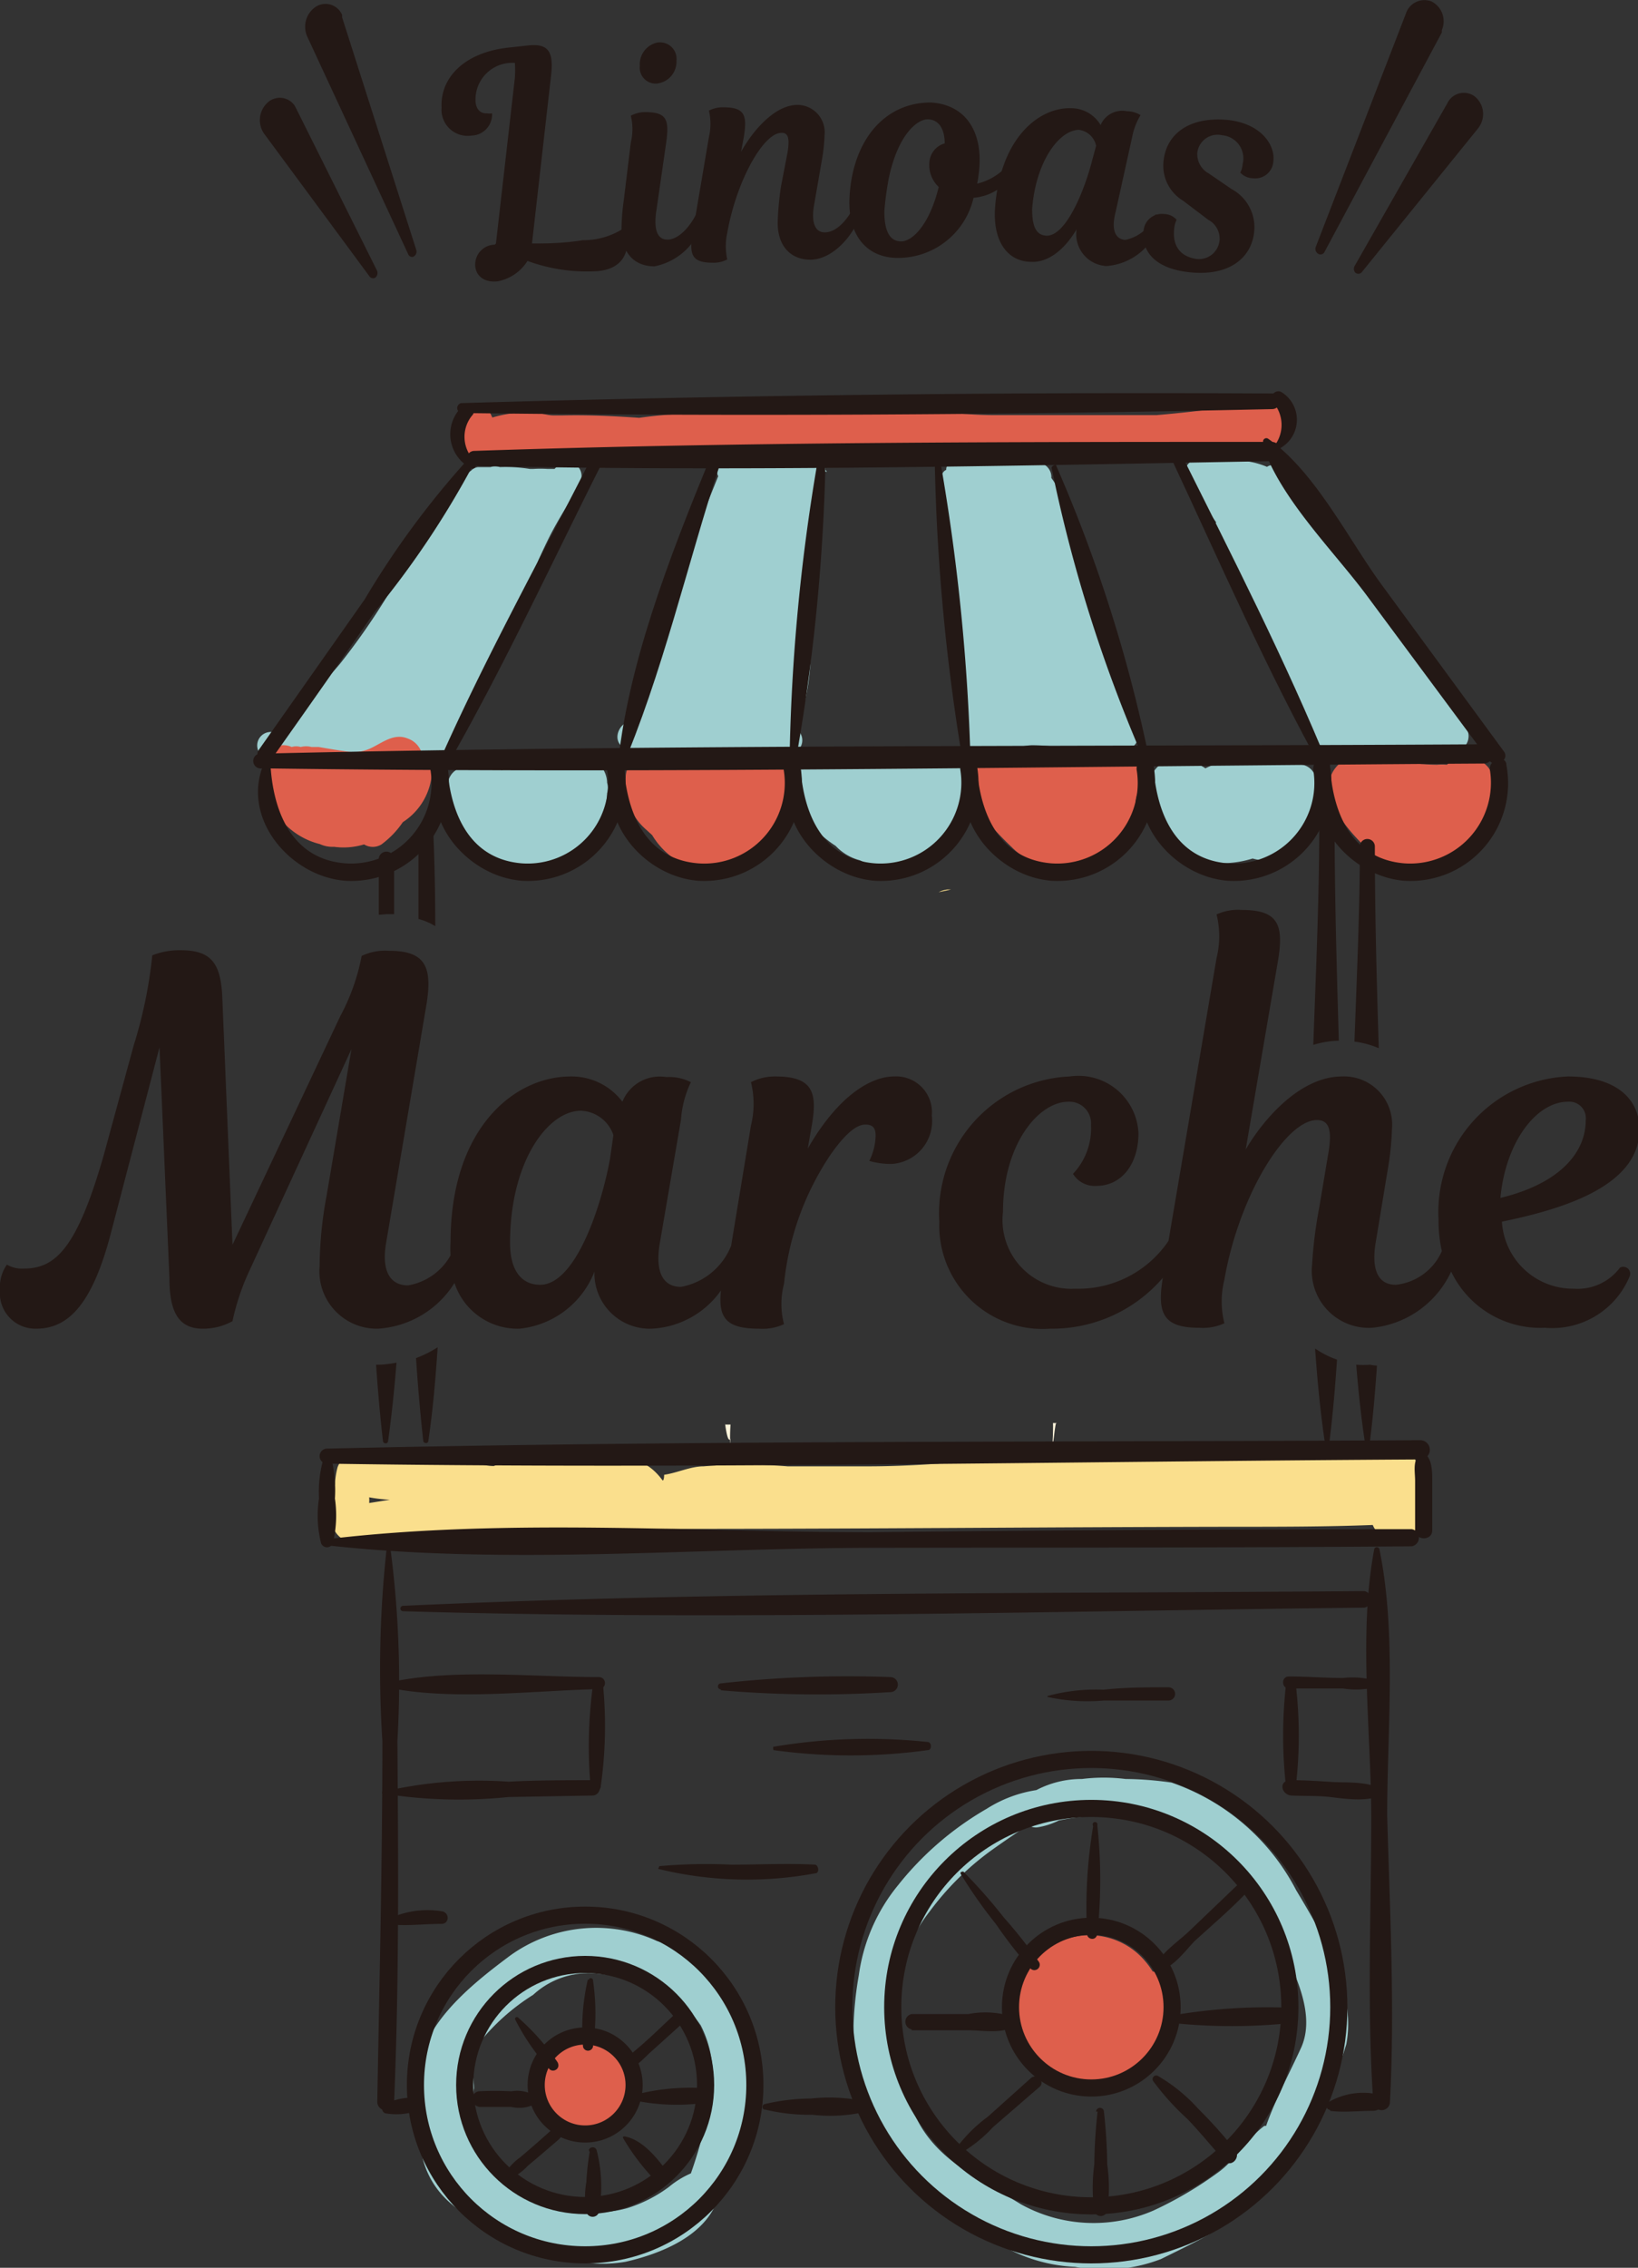 <svg xmlns="http://www.w3.org/2000/svg" viewBox="0 0 54.53 75.44"><rect x="0" y="0" width="54.53" height="75.44" fill="#333333" stroke="none"/><defs><style>.cls-1{fill:#231815;}.cls-2{fill:#fef5dc;}.cls-3{fill:#fadf8d;}.cls-4{fill:#de5f4c;}.cls-5{fill:#9fcfd0;}.cls-6{fill:none;stroke:#231815;stroke-miterlimit:10;stroke-width:0.57px;}</style></defs><title>icon_marche</title><g id="レイヤー_2" data-name="レイヤー 2"><g id="レイヤー_2-2" data-name="レイヤー 2"><path class="cls-1" d="M16.51,8.1l.63-5.51a3.35,3.35,0,0,0,0-.5h-.09a1.22,1.22,0,0,0-1.22,1.24c0,.29.16.46.39.44a.38.38,0,0,0,.16,0,.31.31,0,0,1,0,.09.7.7,0,0,1-.68.65.87.87,0,0,1-1-.93c-.05-1,.77-1.85,2.26-2l.64-.07c.69-.07.84.25.74,1.05l-.63,5.54c.45,0,1,0,1.7-.11a2.46,2.46,0,0,0,1.36-.4.66.66,0,0,1,.12.43c0,.53-.29.94-1,1a5.73,5.73,0,0,1-2.33-.34,1.5,1.5,0,0,1-1,.68c-.5.05-.73-.24-.74-.53a.66.66,0,0,1,.65-.69Z"/><path class="cls-1" d="M21,4.74a1.86,1.86,0,0,0,0-.89,1,1,0,0,1,.48-.12c.72,0,.8.25.7,1l-.34,2.35c-.08.63.08.91.41.89s.73-.39,1-1c.12,0,.21.07.18.26a2.09,2.09,0,0,1-1.64,1.63c-.64,0-1.09-.4-1.1-1.23a7.47,7.47,0,0,1,.08-1Zm.94-3.33a.55.55,0,0,1,.58.61.73.73,0,0,1-.66.76.53.53,0,0,1-.56-.59A.74.74,0,0,1,21.91,1.41Z"/><path class="cls-1" d="M26.22,5.06c.08-.5,0-.65-.21-.64-.59,0-1.49,1.58-1.8,3.33a2.06,2.06,0,0,0,0,.88.93.93,0,0,1-.48.11c-.71,0-.79-.27-.67-1l.54-3.18a1.91,1.91,0,0,0,0-.88,1,1,0,0,1,.49-.11c.71,0,.79.27.67,1l-.09.48c.38-.68,1.09-1.53,1.84-1.56a.91.91,0,0,1,.94,1,5.75,5.75,0,0,1-.09.84L27.1,6.83c-.09.51,0,.91.37.9s.73-.38,1-.93c.12,0,.21.08.18.26-.09.53-.8,1.56-1.66,1.58-.69,0-1.11-.48-1.1-1.25A9.83,9.83,0,0,1,26,6.2Z"/><path class="cls-1" d="M32.61,5.46a4.44,4.44,0,0,1-.08.65,2,2,0,0,0,1.16-.79c.12,0,.18.1.15.26a1.73,1.73,0,0,1-1.43,1,2.58,2.58,0,0,1-2.52,2c-1,0-1.67-.71-1.61-2,.09-1.87,1.14-3.18,2.72-3.17C32.08,3.48,32.66,4.28,32.61,5.46Zm-1.16-.69c0-.51-.22-.8-.57-.8s-1,.52-1.3,2a10.29,10.29,0,0,0-.14,1.06c0,.66.18,1,.56,1s.95-.57,1.25-1.81a1,1,0,0,1-.31-.82A.7.7,0,0,1,31.45,4.77Z"/><path class="cls-1" d="M37.14,7.05c-.16.61,0,.91.32.93a1.36,1.36,0,0,0,1-.84c.12,0,.2.09.15.27a2,2,0,0,1-1.77,1.44,1.06,1.06,0,0,1-1-1.22c-.44.74-1,1.11-1.51,1.08-.75,0-1.3-.64-1.2-1.85.19-2.3,1.48-3.31,2.56-3.26a1.14,1.14,0,0,1,.95.56.78.78,0,0,1,.87-.46.87.87,0,0,1,.46.13,2.2,2.2,0,0,0-.28.73Zm-.78-1.72.13-.48a.67.67,0,0,0-.57-.53c-.63,0-1.43,1-1.56,2.63,0,.58.13.87.47.89C35.48,7.87,36.1,6.35,36.36,5.33Z"/><path class="cls-1" d="M41,6.29a1.44,1.44,0,0,1,.75,1.44c-.09.82-.79,1.46-2.12,1.33S38,8.22,38.07,7.68a.61.61,0,0,1,.68-.56.57.57,0,0,1,.42.19.85.85,0,0,0-.08.29c-.06.51.14.89.66,1A.69.69,0,0,0,40.6,8a.71.71,0,0,0-.38-.69l-.83-.63a1.36,1.36,0,0,1-.65-1.36c.1-.84.82-1.45,2.13-1.33,1.13.12,1.59.85,1.52,1.38a.6.6,0,0,1-.67.56.58.58,0,0,1-.43-.19.76.76,0,0,0,.08-.29.77.77,0,0,0-.68-.95.68.68,0,0,0-.83.57.73.73,0,0,0,.38.7Z"/><path class="cls-1" d="M13.6,8.48,10.23,1.22a.8.8,0,0,1,.29-1,.6.6,0,0,1,.87.28l0,.08,2.47,7.74a.19.19,0,0,1-.1.22A.14.14,0,0,1,13.6,8.48Z"/><path class="cls-1" d="M12.29,9.18,8.78,4.43a.79.79,0,0,1,.11-1,.6.6,0,0,1,.91.07l.06.11L12.55,9a.2.2,0,0,1-.06.24A.15.15,0,0,1,12.29,9.18Z"/><path class="cls-1" d="M43.8,8.22l3-7.76a.65.65,0,0,1,.86-.41A.74.74,0,0,1,48,1l0,.08-3.9,7.29a.15.15,0,0,1-.22.07A.19.19,0,0,1,43.8,8.22Z"/><path class="cls-1" d="M45.09,8.86l3.09-5.42a.61.61,0,0,1,.89-.25.75.75,0,0,1,.19,1,.61.61,0,0,1-.07.1L45.33,9.06a.15.15,0,0,1-.22,0A.2.2,0,0,1,45.09,8.86Z"/><path class="cls-2" d="M24.32,47.86a2.56,2.56,0,0,0,0,.39,6.1,6.1,0,0,1,0-.86h-.18C24.12,47.15,24.2,48.07,24.32,47.86Z"/><path class="cls-2" d="M35,48.21c.06.09.12-1,.18-.87h-.13C35.07,47.25,35.05,48.31,35,48.21Z"/><path class="cls-3" d="M31.25,29.68a.82.82,0,0,1,.31-.09h.1Z"/><path class="cls-4" d="M42,13.39c-1.18.17-2.33.32-3.5.42-1.66,0-3.31,0-5,0H33.1c-.72,0-1.44-.08-2.16-.14-1.6-.11-3.2-.08-4.81,0a.55.55,0,0,0-.29.09c-1,0-2,0-2.93,0a14.72,14.72,0,0,0-1.63.14c-.86-.06-1.7-.1-2.56-.08h-.29c-.19,0-.38-.07-.58-.09a4.05,4.05,0,0,0-1.46.16l-.06-.13a.47.47,0,0,0-.5-.2.68.68,0,0,0-.51.9,1,1,0,0,0,.1.17.94.94,0,0,0,.09.52.39.39,0,0,0,.54.15s0,0,.05-.05a2.17,2.17,0,0,0,.79.15c.79,0,1.64-.09,2.43-.14q.42,0,.84-.09h.2c.92,0,1.83-.06,2.75-.09h.06c2.09.05,4.2.21,6.29.15.6,0,1.2-.08,1.79-.13h0c1.3,0,2.61,0,3.91,0L36.66,15H39a15.07,15.07,0,0,0,3.29,0C43.57,14.66,43.23,13.21,42,13.39Z"/><path class="cls-5" d="M20.21,26.39a.59.59,0,0,0,0-.35.88.88,0,0,0-1.5-.61l-.36-.05-.28,0a2.7,2.7,0,0,0-1.36.24,1.29,1.29,0,0,0-.81-.08.47.47,0,0,0-.17,0c-1-.17-1,1-.63,1.6a3.51,3.51,0,0,0,.27.4,2.37,2.37,0,0,0,1.06,1.13A2,2,0,0,0,18,28.8a1.43,1.43,0,0,0,1.12-.3,1.72,1.72,0,0,0,.55-.77A2,2,0,0,0,20.21,26.39Z"/><path class="cls-5" d="M32,25.43a1.32,1.32,0,0,0-.5-.22c-.08-.08.06-.13-.1-.11s.12.06.12.06v.08H31a2.79,2.79,0,0,0-.5,0s-.06,0-.09,0c-.48.06-1,.08-1.44.14l-.29.05h-.22a1.43,1.43,0,0,0-1.35,0l-.05,0-.26,0c-.56-.08-.64.76-.17,1a2.08,2.08,0,0,0,.65,1.29,3.87,3.87,0,0,0,.54.42,1.69,1.69,0,0,0,.81.48,2,2,0,0,0,.47.16,2.15,2.15,0,0,0,1.69-.1,2.08,2.08,0,0,0,1-1.3C32.27,26.74,32.63,26,32,25.43Z"/><path class="cls-5" d="M43.78,26.17a.56.56,0,0,0-.54-.74h0a1.25,1.25,0,0,0-1.12-.11,1.67,1.67,0,0,0-.73.09,1.76,1.76,0,0,0-1.26.15,2.58,2.58,0,0,0-.63-.3,1,1,0,0,0-1.23,1.22,2,2,0,0,0,.56,1c0,.53.38,1,1.2,1.17a3.39,3.39,0,0,0,1.67-.09,1.89,1.89,0,0,0,.71.06,1.69,1.69,0,0,0,1.38-2A1.29,1.29,0,0,0,43.78,26.17Z"/><path class="cls-5" d="M18.56,15.5l-.1.1-.23,0a3.85,3.85,0,0,0-.48,0l-.11,0a5.15,5.15,0,0,0-1-.06.46.46,0,0,0-.31,0l-.06,0-.09,0-.27,0a.39.39,0,0,0-.23.12,1,1,0,0,0-.17.14,16.09,16.09,0,0,0-1.07,1.49,11.29,11.29,0,0,0-.89,1.39,22.63,22.63,0,0,1-2.23,3.4c-.66.79-1.45,1.46-2.09,2.27H9a.45.45,0,0,0-.12.88,9.83,9.83,0,0,0,1.8,0c.65.05,1.3.07,1.95.1a1.7,1.7,0,0,0,1.14-.18.94.94,0,0,0,.12.22.47.47,0,0,0,.65,0,8.26,8.26,0,0,0,1.83-3.64c.12-.21.24-.43.35-.66s.4-.75.59-1.11.3-.62.44-.94a3.52,3.52,0,0,0,.18-.4c.11-.24.22-.48.34-.72.32-.65.74-1.25,1.06-1.9A.47.47,0,0,0,18.56,15.5Z"/><path class="cls-5" d="M27.48,15.63c0-.5-.73-.55-.91-.18a8.2,8.2,0,0,0-.83,0c-.45,0-.92.06-1.37,0h-.06a.29.29,0,0,0-.4.39s-.64,1.58-.68,1.74v0a.32.32,0,0,0-.19.16,23.39,23.39,0,0,0-.89,3.13,17.78,17.78,0,0,0-1,3.14c-.48-.14-.86.63-.36.87.91.44,2.31.21,3.3.21.65,0,2.17.52,2.56-.24a.45.45,0,0,0-.13-.59,7.73,7.73,0,0,0,.47-2.47c.07-1,0-1.93.1-2.9s.33-2.14.37-3.2l.07,0Z"/><path class="cls-5" d="M37.27,22.25c-.35-.8-.77-1.56-1.07-2.38-.11-.3-.23-.6-.34-.89a15.33,15.33,0,0,0-.33-1.61A2.7,2.7,0,0,0,35,15.9a.48.48,0,0,0-.46-.51,1.74,1.74,0,0,0-.39,0,.65.65,0,0,0-.16-.13,3.33,3.33,0,0,0-1.3,0,2.5,2.5,0,0,0-1,.09.29.29,0,0,0-.19.28.27.27,0,0,0-.15.3c.15,1.43.05,2.87.22,4.32.08.71.13,1.42.2,2.13S32,23.8,32,24.48a.55.55,0,0,0,1,.36c.37.19,1-.05,1.37-.05a6,6,0,0,1,.94.08.49.49,0,0,0,.31.19,2.46,2.46,0,0,0,.37,0,.45.45,0,0,0,.59.15l-.07,0h0l.08,0,.17-.06a.56.56,0,0,0,.33-.23s0,0,0,0a.58.58,0,0,0,.83-.51A6.44,6.44,0,0,0,37.27,22.25Z"/><path class="cls-5" d="M48.84,24.27c-.81-1.55-2-2.8-2.9-4.3-.54-.88-1.15-1.69-1.77-2.52a9.65,9.65,0,0,0-1.62-1.92.33.33,0,0,0-.37,0,2.78,2.78,0,0,0-1.24-.21,2.86,2.86,0,0,0-.82.06L40,15.28c-.28-.08-.63.21-.51.51a16.76,16.76,0,0,0,1,1.59.44.44,0,0,0-.14.48A21.35,21.35,0,0,0,42,21c.15.28.28.57.42.86s.23.66.37,1a5.56,5.56,0,0,0,1,2.07.52.52,0,0,0,.81-.13,11.36,11.36,0,0,0,1.54.09,17,17,0,0,0,2,.05A.51.51,0,0,0,48.84,24.27Z"/><path class="cls-4" d="M19.56,67.8a1.41,1.41,0,0,0-1.45.36A1.68,1.68,0,0,0,17.85,70a1.86,1.86,0,0,0,1.56,1,.5.5,0,0,0,.21,0,1.37,1.37,0,0,0,1.15-.64A1.86,1.86,0,0,0,19.56,67.8Z"/><path class="cls-4" d="M39.07,66.72a1.55,1.55,0,0,0,0-.31c0-.09-.07-.17-.1-.25s-.07-.15,0,0a.85.85,0,0,0-.6-.58,2.52,2.52,0,0,0-.24-.33A2.42,2.42,0,0,0,34.65,65a2.62,2.62,0,0,0,0,3.71,3.37,3.37,0,0,0,.43.34,2.1,2.1,0,0,0,.81.39,2,2,0,0,0,2.37-.64.94.94,0,0,0,.12-.18.8.8,0,0,0,.3-.19,1.4,1.4,0,0,0,.41-1A2.61,2.61,0,0,0,39.07,66.72Z"/><path class="cls-4" d="M14.38,25.69a.72.72,0,0,0-.33-.6.74.74,0,0,0-.47-.52c-.48-.2-.87.16-1.28.34a1.6,1.6,0,0,1-.55.12q-.57-.08-1.14-.18l-.24,0a.72.72,0,0,0-.36,0,.51.51,0,0,0-.3,0,.65.65,0,0,0-.9.42,2.47,2.47,0,0,0,1.84,2.81,1,1,0,0,0,.47.09,2.33,2.33,0,0,0,1-.08.55.55,0,0,0,.58,0,3.06,3.06,0,0,0,.71-.74A2.11,2.11,0,0,0,14.38,25.69Z"/><path class="cls-4" d="M25.49,25.09c-.62,0-1.14.39-1.75.44A3.54,3.54,0,0,1,22,25.19a.78.78,0,0,0-1.17.67,2,2,0,0,0,.66,1.72l.22.2A2.57,2.57,0,0,0,23,28.86a2.15,2.15,0,0,0,2.27-.56,4.07,4.07,0,0,0,1-2.46A.76.76,0,0,0,25.49,25.09Z"/><path class="cls-4" d="M37.53,25.17a9.43,9.43,0,0,0-1.76.14,13.49,13.49,0,0,1-1.42-.06c-.62,0-1.77-.14-2.08.58a.77.77,0,0,0,.12.91,12,12,0,0,0,1.3,1.45,2.19,2.19,0,0,0,1,.58,1.62,1.62,0,0,0,1-.08.57.57,0,0,0,.44.17A2.42,2.42,0,0,0,37.46,28c.59-.55.13-1.21.49-1.79A.7.7,0,0,0,37.53,25.17Z"/><path class="cls-4" d="M49.68,26.1a.69.69,0,0,0-.22-.66.91.91,0,0,0-1.29,0,1.84,1.84,0,0,0-.33,0,7,7,0,0,1-1.28-.13,2.88,2.88,0,0,0-1.24,0c-.29-.32-.84.07-1,.47-.31.91.59,1.86,1.18,2.45a2,2,0,0,0,2.68.45l.19-.15a2,2,0,0,0,1.29-2.39Z"/><path class="cls-5" d="M25.18,68.79a4.6,4.6,0,0,0-3.31-4.22,4.9,4.9,0,0,0-4.88.48c-1.46,1.09-3.55,2.73-3,4.85a.51.51,0,0,0,.09.18,3.87,3.87,0,0,0,0,1.76c.43,1.55,1.75,2,3,2.74a5.69,5.69,0,0,0,.6.4,4.43,4.43,0,0,0,1.15.16,4.6,4.6,0,0,0,2,.1c1.18-.27,2.66-.86,3.07-2.1a.5.5,0,0,0,0-.27A5.7,5.7,0,0,0,25.18,68.79Zm-4.31,4.67a3.84,3.84,0,0,1-2.7-.26c-.82-.47-2-.77-2.39-1.73a5.24,5.24,0,0,1,0-2,3,3,0,0,0-.16-.89,2.61,2.61,0,0,1,.26-.53,7.2,7.2,0,0,1,1.87-1.69,2.72,2.72,0,0,1,1.87-.72,5.79,5.79,0,0,1,1.93.41,3.33,3.33,0,0,1,1.78,1.33,3.67,3.67,0,0,1,.34,2.31A15.19,15.19,0,0,1,23,72.3a3,3,0,0,0-.73.45A4.63,4.63,0,0,1,20.87,73.46Z"/><path class="cls-5" d="M43.15,62.88A7.37,7.37,0,0,0,39,59.3a11.26,11.26,0,0,0-1.53-.12,5.86,5.86,0,0,0-1.45,0,3.25,3.25,0,0,0-1.52.37,4.28,4.28,0,0,0-1.65.62,10.44,10.44,0,0,0-2.95,2.54,6,6,0,0,0-1.31,3,11.66,11.66,0,0,0-.18,2.16A6.88,6.88,0,0,0,29.2,71c.87,1.9,2.48,2.65,4.16,3.7a5.31,5.31,0,0,0,2.43.71,5.26,5.26,0,0,0,2.86-.26c1.48-.73,3.35-1.58,4.13-3.15a5.56,5.56,0,0,0,1-1.63A10.82,10.82,0,0,0,44.82,68C45.16,66.23,44,64.3,43.15,62.88Zm.16,5.25c-.38.83-.85,1.7-1.16,2.59l-.06,0c-.6.45-.93,1.11-1.54,1.55a12.62,12.62,0,0,1-2.16,1.27,5,5,0,0,1-4.4-.21c-1.32-.82-2.76-1.41-3.48-2.86-.21-.42-.39-.86-.56-1.3a.22.22,0,0,0,0-.08c0-.55-.12-1.07-.11-1.63a9.86,9.86,0,0,1,.1-1.44,4.8,4.8,0,0,1,1-2.42,9.43,9.43,0,0,1,2-2c.43-.31.86-.6,1.29-.89a.43.43,0,0,0,.3.08,2.43,2.43,0,0,0,.72-.23,6.54,6.54,0,0,1,1.07-.14,5,5,0,0,1,1.17.11,8.57,8.57,0,0,1,1.14,0c1.6.38,2.86,2,3.6,3.34C42.82,65.11,43.91,66.82,43.31,68.13Z"/><path class="cls-3" d="M47.11,48.55a.79.79,0,0,0-1.38-.27.83.83,0,0,0-.15,0h-.07v0c-2.83,0-5.65.08-8.47.07s-5.42.43-8.15.43l-2.67,0a17.44,17.44,0,0,0-2.8,0c-.43,0-.88.22-1.31.28,0,0,0,.19-.05.19h0c-.74-1-1.52-.66-2.32-.63-1.16,0-2.2-.31-3.3.15-.33,0-.66-.13-1-.18a11.61,11.61,0,0,0-1.65-.2,7.7,7.7,0,0,1-1.59.07.66.66,0,0,0-.37,0,.52.52,0,0,0-.6.38,2.71,2.71,0,0,0-.08.55c-.24.58-.29,1.57.34,1.85a2.2,2.2,0,0,0,1,0c.58,0,1.14-.15,1.72-.14,2.79,0,5.61-.24,8.41-.24,6.14,0,12.27-.06,18.41-.07,1.56,0,3.12,0,4.67-.06.3.73,1.55.67,1.5-.25l0-.27A2.18,2.18,0,0,0,47.11,48.55ZM12.29,50a1.21,1.21,0,0,0,0-.19,5,5,0,0,0,.69.08Z"/><path class="cls-1" d="M12.87,51.53a36.82,36.82,0,0,0-.14,6.39c0,4-.1,8-.17,12a.28.28,0,0,0,.56,0c.17-4,.14-8,.11-12A34.07,34.07,0,0,0,13,51.53a.09.09,0,0,0-.17,0Z"/><path class="cls-1" d="M45.75,51.53c-.53,2.81-.11,6-.1,8.87,0,3.17-.15,6.41.07,9.57a.28.28,0,0,0,.55,0c.17-3.16,0-6.4-.09-9.57,0-2.83.32-6.07-.26-8.87a.09.09,0,0,0-.17,0Z"/><path class="cls-1" d="M11,51.42c5.89.64,12.1.08,18,.07s12,0,18-.05a.29.29,0,0,0,0-.57q-9,0-18,.1c-5.91,0-12.12-.47-18,.22a.12.12,0,0,0,0,.23Z"/><path class="cls-1" d="M10.89,48.69c12.12.19,24.27-.07,36.39-.14a.32.32,0,0,0,0-.64c-12.12.07-24.27,0-36.39.28a.25.25,0,0,0,0,.5Z"/><path class="cls-1" d="M10.81,48.39a4,4,0,0,0-.19,1.46,3.73,3.73,0,0,0,.07,1.49.21.21,0,0,0,.39,0,3.92,3.92,0,0,0,.07-1.49A4.48,4.48,0,0,0,11,48.39a.08.08,0,0,0-.15,0Z"/><path class="cls-1" d="M47.32,48.34c-.31.2-.21.6-.21.93,0,.54,0,1.09,0,1.63,0,.36.58.37.57,0,0-.54,0-1.09,0-1.63,0-.32,0-.75-.27-.93a.11.11,0,0,0-.08,0Z"/><circle class="cls-6" cx="19.48" cy="69.36" r="5.65"/><circle class="cls-6" cx="19.48" cy="69.36" r="4.01"/><circle class="cls-6" cx="19.48" cy="69.36" r="1.63"/><path class="cls-1" d="M19.57,65.85a7.09,7.09,0,0,0-.16,2.24.17.17,0,0,0,.33,0,7.52,7.52,0,0,0,0-2.22c0-.07-.13-.1-.14,0Z"/><path class="cls-1" d="M19.63,71.59a8.6,8.6,0,0,0-.11,1,2.84,2.84,0,0,0,0,1,.22.22,0,0,0,.42,0,4.83,4.83,0,0,0-.08-2.07.14.14,0,0,0-.26,0Z"/><path class="cls-1" d="M15.93,70.09c.36,0,.73,0,1.09,0A1.16,1.16,0,0,0,17.8,70a.17.17,0,0,0,0-.29,1.15,1.15,0,0,0-.78-.14,9.92,9.92,0,0,0-1.09,0,.26.26,0,0,0,0,.51Z"/><path class="cls-1" d="M21.2,69.89a7,7,0,0,0,2.14.08.26.26,0,0,0,0-.51,7.28,7.28,0,0,0-2.14.21.12.12,0,0,0,0,.22Z"/><path class="cls-1" d="M17.15,67.18a7.47,7.47,0,0,0,1.13,1.64c.13.15.4,0,.28-.22a7.79,7.79,0,0,0-1.32-1.49.06.06,0,0,0-.09.07Z"/><path class="cls-1" d="M20.74,71.12a7.35,7.35,0,0,0,1.11,1.45c.18.25.6,0,.42-.24-.35-.49-.86-1.15-1.48-1.26,0,0-.07,0-.05.05Z"/><path class="cls-1" d="M16.77,72.56a1.89,1.89,0,0,0,.81-.52c.34-.28.66-.56,1-.85s-.09-.45-.28-.28-.64.57-1,.87a1.85,1.85,0,0,0-.6.73,0,0,0,0,0,.05,0Z"/><path class="cls-1" d="M20.83,68.8c.34,0,.54-.27.78-.49l1.11-1c.18-.18-.1-.45-.28-.28-.37.34-.72.69-1.08,1s-.54.41-.54.75Z"/><circle class="cls-6" cx="36.33" cy="66.77" r="8.24"/><circle class="cls-6" cx="36.33" cy="66.77" r="6.61"/><circle class="cls-6" cx="36.33" cy="66.77" r="2.69"/><path class="cls-1" d="M36.39,60.76a16.52,16.52,0,0,0-.2,3.58c0,.17.29.25.34,0a16.85,16.85,0,0,0,0-3.62.08.08,0,1,0-.15,0Z"/><path class="cls-1" d="M36.54,70.24A17.13,17.13,0,0,0,36.43,72a5.89,5.89,0,0,0,0,1.57.23.23,0,0,0,.43,0,5.49,5.49,0,0,0,0-1.57,17.13,17.13,0,0,0-.11-1.75.13.13,0,1,0-.26,0Z"/><path class="cls-1" d="M30.35,67.54c.63,0,1.26,0,1.89,0,.47,0,1.12.13,1.53-.14a.17.17,0,0,0,0-.29A2.93,2.93,0,0,0,32.24,67c-.63,0-1.26,0-1.89,0a.26.26,0,0,0,0,.51Z"/><path class="cls-1" d="M39.06,67.3a18.72,18.72,0,0,0,3.89,0,.26.26,0,0,0,0-.51,18.71,18.71,0,0,0-3.89.25.11.11,0,0,0,0,.21Z"/><path class="cls-1" d="M32,62.37A16.13,16.13,0,0,0,33.15,64a15.24,15.24,0,0,0,1.16,1.49.18.18,0,0,0,.28-.22,16.52,16.52,0,0,0-1.17-1.48,17.79,17.79,0,0,0-1.35-1.53s-.12,0-.09.07Z"/><path class="cls-1" d="M31.74,71.76a4.68,4.68,0,0,0,1.32-1l1.55-1.34c.19-.17-.09-.46-.29-.29l-1.44,1.29a4.86,4.86,0,0,0-1.19,1.25,0,0,0,0,0,0,.07Z"/><path class="cls-1" d="M38.44,65.58c.52,0,1-.66,1.32-1,.57-.52,1.14-1,1.69-1.57.19-.17-.09-.45-.28-.28l-1.59,1.52c-.36.35-1.08.8-1.15,1.32,0,0,0,0,0,0Z"/><path class="cls-1" d="M38.39,69.23a8.49,8.49,0,0,0,1.14,1.26c.43.45.82.93,1.23,1.39.22.25.56-.11.36-.36a16.26,16.26,0,0,0-1.24-1.38,5.53,5.53,0,0,0-1.33-1.08.12.12,0,0,0-.16.17Z"/><path class="cls-1" d="M12.82,70.3a2.13,2.13,0,0,0,1.06-.08.22.22,0,0,0-.06-.44,2.16,2.16,0,0,0-1,.21.17.17,0,0,0,0,.31Z"/><path class="cls-1" d="M25.48,70.18a6.27,6.27,0,0,0,1.56.17,5.28,5.28,0,0,0,1.59-.06.22.22,0,0,0,0-.42A5.63,5.63,0,0,0,27,69.81a6.8,6.8,0,0,0-1.56.19.1.1,0,0,0,0,.18Z"/><path class="cls-1" d="M44.28,70.22c.46.06.94,0,1.41,0s.36-.55,0-.58a2.3,2.3,0,0,0-1.48.3.14.14,0,0,0,.07.25Z"/><path class="cls-1" d="M15.79,15.5c8.83.19,17.71,0,26.54-.16a.32.32,0,0,0,0-.64c-8.83,0-17.71,0-26.54.3a.25.25,0,0,0,0,.5Z"/><path class="cls-1" d="M8.73,25.56c13.54.19,27.11-.08,40.66-.16a.32.32,0,0,0,0-.64c-13.55.08-27.12,0-40.66.31a.25.25,0,1,0,0,.49Z"/><path class="cls-1" d="M15.56,15.3a28.92,28.92,0,0,0-3.42,4.64l-3.52,5c-.2.28.26.54.45.27q1.71-2.41,3.4-4.85a29.85,29.85,0,0,0,3.29-4.91.13.13,0,0,0-.2-.15Z"/><path class="cls-1" d="M42,14.71c.57,1.85,2.44,3.65,3.56,5.18l4,5.39c.22.3.72,0,.5-.29l-4.08-5.56c-1.09-1.49-2.21-3.76-3.77-4.84a.11.11,0,0,0-.16.12Z"/><path class="cls-1" d="M8.83,25.3c-.88,1.84.79,3.85,2.66,4a3.25,3.25,0,0,0,3.4-3.84c-.05-.37-.61-.21-.56.15a2.68,2.68,0,0,1-2.84,3.11C9.66,28.57,9.07,26.91,9,25.35c0-.09-.14-.14-.18-.05Z"/><path class="cls-1" d="M14.71,25.3c-.88,1.84.79,3.85,2.66,4a3.25,3.25,0,0,0,3.4-3.84c-.05-.37-.61-.21-.56.15a2.68,2.68,0,0,1-2.84,3.11c-1.83-.15-2.42-1.81-2.49-3.37,0-.09-.13-.14-.17-.05Z"/><path class="cls-1" d="M20.58,25.3c-.87,1.84.79,3.85,2.66,4a3.25,3.25,0,0,0,3.4-3.84c-.05-.37-.6-.21-.55.15a2.68,2.68,0,0,1-2.85,3.11c-1.83-.15-2.41-1.81-2.48-3.37a.1.1,0,0,0-.18-.05Z"/><path class="cls-1" d="M26.46,25.3c-.88,1.84.79,3.85,2.66,4a3.25,3.25,0,0,0,3.4-3.84c-.05-.37-.6-.21-.55.15a2.69,2.69,0,0,1-2.85,3.11c-1.83-.15-2.42-1.81-2.48-3.37,0-.09-.14-.14-.18-.05Z"/><path class="cls-1" d="M32.34,25.3c-.88,1.84.79,3.85,2.66,4a3.25,3.25,0,0,0,3.4-3.84c0-.37-.61-.21-.56.15A2.68,2.68,0,0,1,35,28.72c-1.83-.15-2.42-1.81-2.49-3.37,0-.09-.13-.14-.17-.05Z"/><path class="cls-1" d="M38.21,25.3c-.87,1.84.79,3.85,2.66,4a3.25,3.25,0,0,0,3.4-3.84c-.05-.37-.6-.21-.55.15a2.68,2.68,0,0,1-2.85,3.11c-1.82-.15-2.41-1.81-2.48-3.37a.1.1,0,0,0-.18-.05Z"/><path class="cls-1" d="M44.09,25.3c-.88,1.84.79,3.85,2.66,4a3.25,3.25,0,0,0,3.4-3.84c0-.37-.6-.21-.55.15a2.69,2.69,0,0,1-2.85,3.11c-1.83-.15-2.42-1.81-2.48-3.37,0-.09-.14-.14-.18-.05Z"/><path class="cls-1" d="M26.42,25.69A64.46,64.46,0,0,0,27.48,15.4c0-.18-.25-.17-.27,0a64.5,64.5,0,0,0-.93,10.27.07.07,0,0,0,.14,0Z"/><path class="cls-1" d="M20.65,25.68c1.4-3.24,2.23-6.91,3.33-10.27.08-.24-.28-.32-.37-.1-1.3,3.17-2.76,6.9-3.06,10.34,0,.05.08.08.1,0Z"/><path class="cls-1" d="M14.8,25.62c1.94-3.36,3.58-6.93,5.33-10.39.12-.22-.22-.42-.34-.2-1.75,3.47-3.67,6.9-5.23,10.45a.14.14,0,0,0,.24.14Z"/><path class="cls-1" d="M32.32,25.74a68.62,68.62,0,0,0-1-10.3c0-.11-.21-.08-.2,0a68,68,0,0,0,1,10.29c0,.09.15.07.16,0Z"/><path class="cls-1" d="M38.3,25.45a48.84,48.84,0,0,0-3.13-9.94c0-.1-.18,0-.16.06a48.67,48.67,0,0,0,3.17,9.93c0,.07.13,0,.12-.05Z"/><path class="cls-1" d="M44.27,25.58C42.81,22,41,18.46,39.27,15c-.1-.21-.41,0-.31.18,1.65,3.52,3.22,7.14,5.11,10.53.06.11.25,0,.2-.08Z"/><path class="cls-1" d="M15.82,15.35a1.12,1.12,0,0,1-.11-1.52.22.22,0,0,0-.31-.32,1.27,1.27,0,0,0,.29,2.07c.13.05.21-.14.13-.23Z"/><path class="cls-1" d="M42.4,15a1.08,1.08,0,0,0,.27-1.95c-.19-.12-.45.12-.31.31a1.14,1.14,0,0,1,0,1.55c0,.05,0,.11,0,.09Z"/><path class="cls-1" d="M15.35,13.74c9,.11,18,.07,27-.13a.26.26,0,0,0,0-.52c-9-.05-18,.06-27,.32a.17.17,0,0,0,0,.33Z"/><path class="cls-1" d="M13.42,53.6c10.64.31,21.35,0,32-.12a.28.28,0,0,0,0-.55c-10.65.09-21.36,0-32,.49a.09.09,0,0,0,0,.18Z"/><path class="cls-1" d="M12.77,56.11c2.21.49,4.91.13,7.17.08a.2.2,0,0,0,0-.4c-2.26,0-5-.31-7.17.22a.05.05,0,0,0,0,.1Z"/><path class="cls-1" d="M12.72,59.66a16,16,0,0,0,4.21.12l2.83-.05a.26.26,0,0,0,0-.51c-.94,0-1.89,0-2.83.05a14.12,14.12,0,0,0-4.21.34s0,0,0,0Z"/><path class="cls-1" d="M20,59.42a14.21,14.21,0,0,0,.08-3.32c0-.18-.3-.26-.34-.05a15.17,15.17,0,0,0-.08,3.37.17.17,0,0,0,.34,0Z"/><path class="cls-1" d="M46.05,56a2.75,2.75,0,0,0-1.34-.18c-.6,0-1.2-.05-1.8-.05-.26,0-.26.39,0,.4.6,0,1.2,0,1.8,0a2.75,2.75,0,0,0,1.34-.12.05.05,0,0,0,0-.09Z"/><path class="cls-1" d="M46.07,59.61c-.35-.37-1.23-.3-1.71-.33s-.91-.06-1.37-.06-.33.49,0,.51.86,0,1.29.05,1.36.2,1.79-.12a0,0,0,0,0,0,0Z"/><path class="cls-1" d="M43.14,59.42a14.61,14.61,0,0,0,0-3.37c0-.16-.31-.17-.33,0a15.2,15.2,0,0,0,0,3.37.17.17,0,0,0,.34,0Z"/><path class="cls-1" d="M24,56.23a37.9,37.9,0,0,0,5.64.06.25.25,0,0,0,0-.5A37.85,37.85,0,0,0,24,56a.1.1,0,0,0,0,.2Z"/><path class="cls-1" d="M25.75,58.22a18.83,18.83,0,0,0,5.14,0c.13,0,.14-.25,0-.27a18.93,18.93,0,0,0-5.15.16s0,.07,0,.07Z"/><path class="cls-1" d="M21.91,62.17a12.42,12.42,0,0,0,5.22.15c.17,0,.12-.28,0-.29-.92-.05-1.86,0-2.78,0a17.49,17.49,0,0,0-2.4.05s0,0,0,0Z"/><path class="cls-1" d="M12.84,64c.61.09,1.25,0,1.86,0,.27,0,.27-.39,0-.42a3,3,0,0,0-1.87.31,0,0,0,0,0,0,.07Z"/><path class="cls-1" d="M34.87,56.45a6.15,6.15,0,0,0,1.87.12l2.16,0a.22.22,0,0,0,0-.44c-.72,0-1.44,0-2.16.08a6.14,6.14,0,0,0-1.87.21s0,.06,0,.07Z"/><path class="cls-1" d="M14.49,30.81q0-1.53-.06-3a.25.25,0,0,0-.5,0q0,1.37,0,2.76A2.08,2.08,0,0,1,14.49,30.81Z"/><path class="cls-1" d="M44.57,34.62c-.07-2.43-.14-4.85-.14-7.22a.26.26,0,0,0-.51,0c0,2.4-.11,4.87-.2,7.36A3.09,3.09,0,0,1,44.57,34.62Z"/><path class="cls-1" d="M12.93,30.41h.19c0-.63,0-1.26,0-1.87a.26.26,0,0,0-.51,0c0,.62,0,1.25,0,1.89C12.69,30.43,12.8,30.41,12.93,30.41Z"/><path class="cls-1" d="M45.9,34.87c-.07-2.26-.13-4.5-.13-6.71a.25.25,0,0,0-.5,0c0,2.12-.1,4.3-.18,6.49A3,3,0,0,1,45.9,34.87Z"/><path class="cls-1" d="M45.61,45.4a3.42,3.42,0,0,1-.46,0c.07.87.16,1.73.29,2.59,0,.1.15.06.16,0,.11-.85.18-1.7.24-2.56A1.81,1.81,0,0,1,45.61,45.4Z"/><path class="cls-1" d="M43.78,44.86c.07,1,.17,2.07.32,3.09,0,.1.15.06.16,0,.11-.9.19-1.81.25-2.72A3.07,3.07,0,0,1,43.78,44.86Z"/><path class="cls-1" d="M13.85,45.18c.06.92.14,1.84.24,2.75,0,.08.16.12.17,0,.15-1,.24-2.06.31-3.11A4,4,0,0,1,13.85,45.18Z"/><path class="cls-1" d="M12.62,45.4h-.1c.06.85.13,1.7.23,2.54,0,.08.15.12.17,0,.12-.86.21-1.73.28-2.61A3.68,3.68,0,0,1,12.62,45.4Z"/><path class="cls-1" d="M29.76,35.81c-.73,0-1.83.59-2.87,2.4l.13-.74c.2-1.12.05-1.66-1.2-1.66A1.74,1.74,0,0,0,25,36a3,3,0,0,1,0,1.44l-.66,4a2.23,2.23,0,0,1-1.67,1.37c-.58,0-.88-.47-.7-1.48l.7-4.08A3.44,3.44,0,0,1,23,36a1.6,1.6,0,0,0-.82-.17,1.34,1.34,0,0,0-1.46.82A2.12,2.12,0,0,0,19,35.81c-1.91,0-4,1.76-4,5.5a3.19,3.19,0,0,0,0,.45,2,2,0,0,1-1.42,1c-.55,0-.89-.42-.73-1.39l1.34-7.91c.21-1.27,0-1.83-1.23-1.83a1.81,1.81,0,0,0-.92.17,7,7,0,0,1-.71,2L7.74,41.41,7.4,33.17C7.35,32,7,31.61,6,31.61a2.48,2.48,0,0,0-.93.17,15.2,15.2,0,0,1-.62,3l-1,3.66C2.57,41.5,1.86,42.2.8,42.2a1,1,0,0,1-.57-.13,1.28,1.28,0,0,0-.23.84A1.18,1.18,0,0,0,1.21,44.2c1.07,0,1.87-.82,2.49-3.21l1.61-6.15.33,7.66c0,1,.22,1.7,1.1,1.7a2,2,0,0,0,1-.25,7.84,7.84,0,0,1,.55-1.65l3.41-7.4-.83,4.89a13.2,13.2,0,0,0-.23,2.33,1.91,1.91,0,0,0,1.95,2.08,3.24,3.24,0,0,0,2.54-1.52,2.21,2.21,0,0,0,2.17,1.52,3,3,0,0,0,2.49-1.9,1.84,1.84,0,0,0,1.91,1.9A3,3,0,0,0,24,42.93c-.09.89.15,1.27,1.26,1.27a1.71,1.71,0,0,0,.84-.15,2.65,2.65,0,0,1,0-1.34,9.39,9.39,0,0,1,1.55-4.3c.54-.77.9-1,1.16-1s.34.13.34.37a2,2,0,0,1-.21.84,2.62,2.62,0,0,0,.73.1,1.43,1.43,0,0,0,1.35-1.61A1.19,1.19,0,0,0,29.76,35.81Zm-9.45,2.73c-.31,1.68-1.17,4.2-2.33,4.2-.6,0-1-.45-1-1.39,0-2.71,1.26-4.4,2.36-4.4a1.19,1.19,0,0,1,1.08.81Z"/><path class="cls-1" d="M53.93,42.17a1.76,1.76,0,0,1-1.53.7A2.37,2.37,0,0,1,50,40.64c2.14-.44,4.58-1.22,4.58-3.07,0-.91-.65-1.76-2.39-1.76a4.51,4.51,0,0,0-4.3,4.75A4.59,4.59,0,0,0,48,41.62a1.89,1.89,0,0,1-1.53,1.12c-.62,0-.83-.54-.66-1.48l.39-2.36a9.5,9.5,0,0,0,.14-1.36,1.6,1.6,0,0,0-1.67-1.73c-1.34,0-2.56,1.34-3.2,2.43l1.08-6.31c.19-1.17,0-1.66-1.21-1.66a1.71,1.71,0,0,0-.84.15,3,3,0,0,1,0,1.45l-1.6,9.41h0a3.62,3.62,0,0,1-3.11,1.59,2.29,2.29,0,0,1-2.4-2.56c0-2.22,1.17-3.66,2.18-3.66a.72.72,0,0,1,.75.77,2.2,2.2,0,0,1-.6,1.63.85.85,0,0,0,.78.4c.85,0,1.4-.74,1.4-1.75a2,2,0,0,0-2.29-1.89,4.55,4.55,0,0,0-4.34,4.83,3.44,3.44,0,0,0,3.69,3.56,4.86,4.86,0,0,0,3.75-1.69v0c-.19,1.17,0,1.66,1.21,1.66a1.71,1.71,0,0,0,.84-.15,3,3,0,0,1,0-1.45c.49-2.81,2.05-5.31,3.08-5.31.36,0,.52.25.39,1.05l-.31,1.85a14.8,14.8,0,0,0-.24,1.91,1.9,1.9,0,0,0,2,2.1,3.25,3.25,0,0,0,2.63-1.87,3.29,3.29,0,0,0,3.12,1.87,2.79,2.79,0,0,0,2.83-1.73A.23.23,0,0,0,53.93,42.17ZM52.2,36.65a.55.55,0,0,1,.59.62c0,1.06-.85,2.1-2.84,2.58C50.12,38,51.14,36.65,52.2,36.65Z"/></g></g></svg>